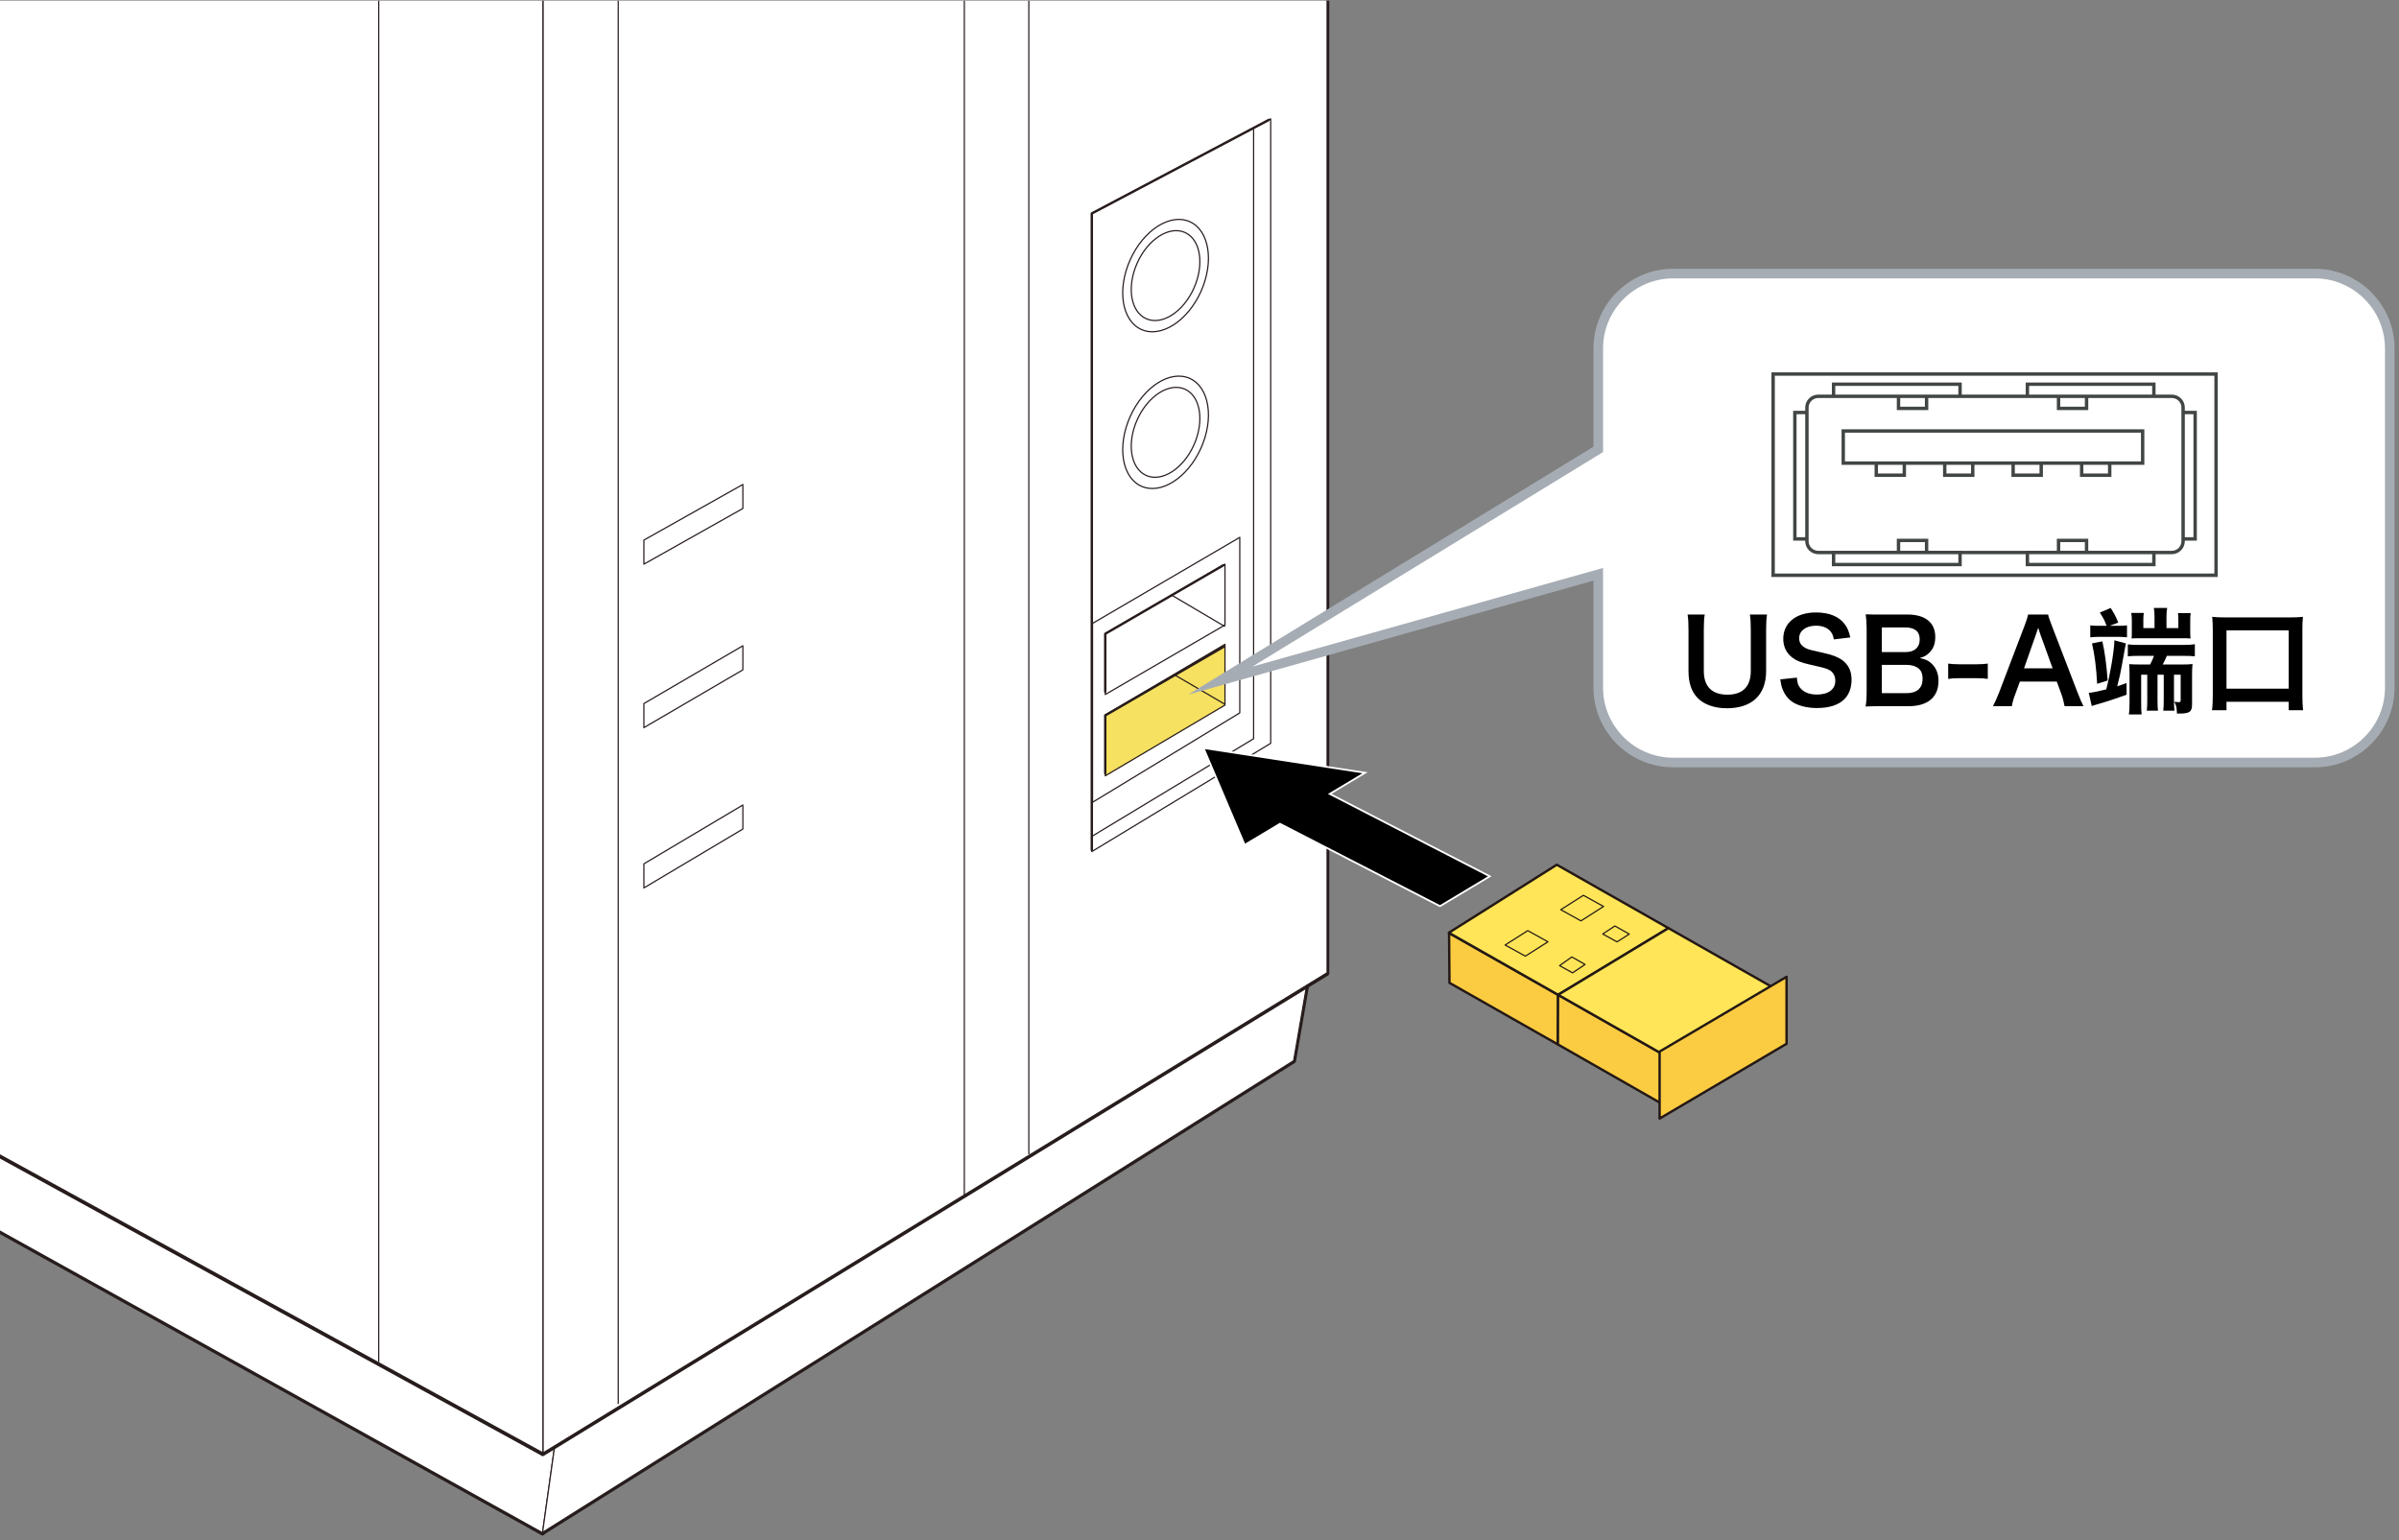 <?xml version="1.0" encoding="utf-8"?>
<!-- Generator: Adobe Illustrator 28.1.0, SVG Export Plug-In . SVG Version: 6.00 Build 0)  -->
<svg version="1.1" xmlns="http://www.w3.org/2000/svg" xmlns:xlink="http://www.w3.org/1999/xlink" x="0px" y="0px"
	 viewBox="0 0 500 321" enable-background="new 0 0 500 321" xml:space="preserve">
<rect x="0" y="0" width="500" height="321" fill="#808080" stroke="none"/>
<g id="レイヤー_1">
	<g>
		<defs>
			<rect id="SVGID_1_" x="-15.452" y="0.155" width="351.146" height="349.897"/>
		</defs>
		<clipPath id="SVGID_00000002359929760641512930000004885874070841336998_">
			<use xlink:href="#SVGID_1_"  overflow="visible"/>
		</clipPath>
		<g clip-path="url(#SVGID_00000002359929760641512930000004885874070841336998_)">
			<polygon fill="#FFFFFF" stroke="#271C1C" stroke-linejoin="round" points="273.26,200.108 116.721,293.474 -277.388,71.459 
				-274.032,104.291 113.081,319.555 113.091,319.458 269.62,221.139 			"/>
			<g>
				<polygon fill="#FFFFFF" stroke="#271C1C" stroke-width="0.25" stroke-linejoin="round" points="-274.032,104.246 
					113.081,319.498 116.721,293.444 -277.388,71.414 				"/>
				<polygon fill="#FFFFFF" stroke="#271C1C" stroke-width="0.25" stroke-linejoin="round" points="113.081,319.414 269.62,221.088 
					273.26,200.051 116.721,293.444 				"/>
			</g>
			<polygon fill="#FFFFFF" stroke="#271C1C" stroke-linejoin="round" points="276.427,-565.797 -130.206,-658.341 -289.99,-628.716 
				-289.995,-628.694 -289.995,81.799 113.108,302.986 113.108,303.019 276.546,202.908 276.546,-565.831 			"/>
			<polygon fill="#FFFFFF" stroke="#271C1C" stroke-width="0.25" stroke-linejoin="round" points="276.593,202.761 113.153,302.872 
				113.153,-521.303 276.593,-565.971 			"/>
			<polygon fill="none" stroke="#271C1C" stroke-width="0.25" stroke-linejoin="round" points="154.828,105.988 134.198,117.596 
				134.198,112.577 154.828,100.978 			"/>
			<polygon fill="none" stroke="#271C1C" stroke-width="0.25" stroke-linejoin="round" points="154.828,139.626 134.198,151.67 
				134.198,146.651 154.828,134.606 			"/>
			<polygon fill="none" stroke="#271C1C" stroke-width="0.25" stroke-linejoin="round" points="154.828,172.808 134.198,185.08 
				134.198,180.059 154.828,167.797 			"/>
			<g>
				<polygon fill="none" stroke="#271C1C" stroke-width="0.25" stroke-linejoin="round" points="255.311,130.272 230.354,144.769 
					230.354,132.107 255.311,117.596 				"/>
				<polygon fill="#F6E160" stroke="#271C1C" stroke-width="0.25" stroke-linejoin="round" points="255.311,146.971 
					230.354,161.718 230.354,149.045 255.311,134.293 				"/>
				<polygon fill="none" stroke="#271C1C" stroke-width="0.25" stroke-linejoin="round" points="258.394,148.596 227.706,167.231 
					227.706,129.94 258.394,112.009 				"/>
			</g>
			<polygon fill="none" stroke="#271C1C" stroke-width="0.25" stroke-linejoin="round" points="264.838,24.773 227.552,44.491 
				227.552,177.507 264.838,154.936 			"/>
			<polyline fill="none" stroke="#271C1C" stroke-width="0.25" stroke-linejoin="round" points="227.589,174.319 261.278,153.978 
				261.278,26.898 			"/>
			<g>
				<path fill="none" stroke="#271C1C" stroke-width="0.25" stroke-linejoin="round" d="M250.3,93.432
					c-2.791,6.198-8.348,9.743-12.429,7.911c-4.059-1.826-5.101-8.33-2.307-14.546c2.791-6.203,8.35-9.748,12.418-7.913
					C252.052,80.712,253.084,87.226,250.3,93.432z"/>
				<path fill="none" stroke="#271C1C" stroke-width="0.25" stroke-linejoin="round" d="M248.822,92.774
					c-2.226,4.957-6.68,7.796-9.938,6.325c-3.257-1.46-4.09-6.674-1.852-11.637c2.235-4.964,6.68-7.802,9.948-6.335
					C250.228,82.589,251.057,87.804,248.822,92.774z"/>
			</g>
			<g>
				<path fill="none" stroke="#271C1C" stroke-width="0.25" stroke-linejoin="round" d="M250.3,60.765
					c-2.791,6.195-8.348,9.742-12.429,7.908c-4.059-1.837-5.101-8.341-2.307-14.546c2.791-6.195,8.35-9.742,12.418-7.913
					C252.052,48.047,253.084,54.555,250.3,60.765z"/>
				<path fill="none" stroke="#271C1C" stroke-width="0.25" stroke-linejoin="round" d="M248.822,60.097
					c-2.226,4.964-6.68,7.799-9.938,6.332c-3.257-1.457-4.09-6.667-1.852-11.634c2.235-4.964,6.68-7.799,9.948-6.332
					C250.228,49.918,251.057,55.13,248.822,60.097z"/>
			</g>
			<g>
				<path fill="none" stroke="#271C1C" stroke-width="0.25" stroke-linejoin="round" d="M253.012-501.561
					c-4.018,8.929-12.019,14.034-17.887,11.395c-5.868-2.629-7.347-12.011-3.329-20.943c4.014-8.931,12.026-14.037,17.884-11.404
					C255.539-519.872,257.026-510.495,253.012-501.561z"/>
				<path fill="none" stroke="#271C1C" stroke-width="0.25" stroke-linejoin="round" d="M250.895-502.513
					c-3.22,7.141-9.619,11.223-14.31,9.115c-4.699-2.107-5.885-9.611-2.674-16.758c3.214-7.146,9.618-11.232,14.308-9.117
					C252.91-517.167,254.105-509.666,250.895-502.513z"/>
			</g>
			<polygon fill="none" stroke="#271C1C" stroke-width="0.25" stroke-linejoin="round" points="184.697,-96.69 145.504,-77.426 
				145.504,-445.786 184.697,-459.74 			"/>
			
				<line fill="none" stroke="#271C1C" stroke-width="0.25" stroke-linejoin="round" x1="214.428" y1="240.605" x2="214.428" y2="-548.403"/>
			
				<line fill="none" stroke="#271C1C" stroke-width="0.25" stroke-linejoin="round" x1="200.985" y1="249.156" x2="200.985" y2="-545.063"/>
			
				<line fill="none" stroke="#271C1C" stroke-width="0.25" stroke-linejoin="round" x1="128.849" y1="292.657" x2="128.849" y2="-526.09"/>
			
				<line fill="none" stroke="#271C1C" stroke-width="0.25" stroke-linejoin="round" x1="255.319" y1="130.61" x2="244.086" y2="123.985"/>
			
				<line fill="none" stroke="#271C1C" stroke-width="0.25" stroke-linejoin="round" x1="255.319" y1="146.814" x2="244.89" y2="140.72"/>
			<polygon fill="#FFFFFF" stroke="#271C1C" stroke-width="0.25" stroke-linejoin="round" points="-289.946,81.646 113.153,302.839 
				113.153,-521.303 -289.946,-628.84 			"/>
			<polygon fill="#FFFFFF" stroke="#271C1C" stroke-width="0.25" stroke-linejoin="round" points="-130.155,-658.483 
				276.564,-565.919 113.153,-521.303 -289.946,-628.856 			"/>
			<polyline fill="none" stroke="#271C1C" stroke-width="0.25" stroke-linejoin="round" points="240.966,-573.357 78.933,-529.536 
				78.933,283.918 			"/>
			<polyline fill="none" stroke="#271C1C" stroke-width="0.5" stroke-linecap="round" stroke-linejoin="round" points="
				264.455,24.991 227.552,44.491 227.552,177.159 			"/>
			<polyline fill="none" stroke="#271C1C" stroke-width="0.5" stroke-linecap="round" stroke-linejoin="round" points="
				254.99,117.814 230.354,132.107 230.354,144.171 			"/>
			<polyline fill="none" stroke="#271C1C" stroke-width="0.5" stroke-linecap="round" stroke-linejoin="round" points="
				254.99,134.83 230.354,149.118 230.354,161.196 			"/>
		</g>
	</g>
	<polygon stroke="#FFFFFF" stroke-width="0.375" points="277.149,165.482 284.505,161.074 250.84,155.92 259.412,176.113 
		266.774,171.712 300.12,188.88 310.495,182.657 	"/>
	<path fill="#FFFFFF" d="M482.479,57.026H348.704c-8.569,0-15.592,7.018-15.592,15.587v21.058l-78.778,48.195l78.778-22.159v23.644
		c0,8.579,7.023,15.587,15.592,15.587h133.775c8.579,0,15.597-7.008,15.597-15.587V72.614
		C498.075,64.044,491.058,57.026,482.479,57.026"/>
	<path fill="none" stroke="#A6ACB3" stroke-width="2" stroke-miterlimit="10" d="M482.479,57.026H348.704
		c-8.569,0-15.592,7.018-15.592,15.587v21.058l-78.778,48.195l78.778-22.159v23.644c0,8.579,7.023,15.587,15.592,15.587h133.775
		c8.579,0,15.597-7.008,15.597-15.587V72.614C498.075,64.044,491.058,57.026,482.479,57.026z"/>
	<g>
		<path d="M368.287,128.092c-0.145,0.888-0.192,1.752-0.192,3.265v8.521c0,4.969-2.952,7.753-8.185,7.753
			c-2.664,0-4.872-0.816-6.192-2.256c-1.225-1.32-1.8-3.12-1.8-5.521v-8.473c0-1.488-0.049-2.424-0.192-3.289h3.576
			c-0.144,0.816-0.192,1.729-0.192,3.289v8.473c0,3.24,1.681,4.944,4.921,4.944c3.216,0,4.872-1.704,4.872-4.968v-8.449
			c0-1.536-0.048-2.4-0.191-3.289H368.287z"/>
		<path d="M374.501,141.245c0.097,1.08,0.24,1.56,0.672,2.112c0.696,0.912,1.944,1.416,3.505,1.416c2.4,0,3.84-1.08,3.84-2.88
			c0-0.984-0.456-1.8-1.2-2.208c-0.72-0.384-0.863-0.408-4.176-1.176c-1.8-0.408-2.761-0.792-3.624-1.464
			c-1.225-0.96-1.849-2.28-1.849-3.889c0-3.336,2.688-5.496,6.816-5.496c2.736,0,4.801,0.84,5.977,2.424
			c0.601,0.792,0.889,1.512,1.177,2.785l-3.433,0.408c-0.145-0.816-0.312-1.224-0.72-1.704c-0.625-0.744-1.681-1.152-3.001-1.152
			c-2.088,0-3.504,1.056-3.504,2.616c0,1.008,0.528,1.704,1.632,2.184c0.528,0.216,0.72,0.264,3.385,0.864
			c1.896,0.408,3.048,0.864,3.912,1.464c1.368,1.008,1.992,2.328,1.992,4.128c0,1.704-0.528,3.096-1.513,4.081
			c-1.271,1.224-3.168,1.824-5.736,1.824c-1.968,0-3.888-0.48-5.04-1.248c-0.96-0.648-1.656-1.56-2.112-2.736
			c-0.216-0.552-0.312-1.008-0.456-1.992L374.501,141.245z"/>
		<path d="M391.901,147.198c-1.392,0-2.088,0.024-3.072,0.072c0.168-1.008,0.216-1.704,0.216-3.24v-13.033
			c0-1.104-0.071-1.968-0.191-2.952c1.008,0.048,1.392,0.048,3.023,0.048h5.665c3.721,0,5.809,1.68,5.809,4.681
			c0,1.464-0.433,2.544-1.345,3.384c-0.527,0.504-0.96,0.72-1.896,1.008c1.224,0.264,1.776,0.504,2.424,1.104
			c0.984,0.912,1.488,2.112,1.488,3.672c0,3.36-2.232,5.256-6.217,5.256H391.901z M397.206,135.916c1.824,0,2.904-0.984,2.904-2.616
			c0-0.768-0.24-1.416-0.624-1.776c-0.528-0.48-1.345-0.744-2.305-0.744h-4.968v5.136H397.206z M392.214,144.485h5.16
			c2.136,0,3.336-1.056,3.336-3c0-0.96-0.24-1.608-0.768-2.088c-0.601-0.528-1.513-0.816-2.616-0.816h-5.112V144.485z"/>
		<path d="M406.037,138.317c0.695,0.096,1.296,0.144,2.256,0.144h3.721c0.983,0,1.584-0.048,2.28-0.144v3.192
			c-0.793-0.12-1.297-0.144-2.28-0.144h-3.721c-0.937,0-1.464,0.024-2.256,0.144V138.317z"/>
		<path d="M430.302,147.198c-0.145-0.792-0.408-1.824-0.672-2.521l-0.96-2.616h-7.681l-0.96,2.616
			c-0.433,1.152-0.528,1.512-0.721,2.521h-3.937c0.36-0.648,0.841-1.728,1.272-2.833l5.28-13.849c0.456-1.2,0.648-1.8,0.769-2.424
			h4.176c0.12,0.576,0.265,0.96,0.816,2.424l5.328,13.849c0.601,1.536,0.889,2.208,1.225,2.833H430.302z M425.237,132.196
			c-0.096-0.264-0.168-0.552-0.432-1.344c-0.385,1.128-0.385,1.128-0.456,1.344l-2.497,7.104h5.953L425.237,132.196z"/>
		<path d="M443.093,134.117c-0.072,0.216-0.36,1.8-0.888,4.752c-0.288,1.608-0.385,2.04-0.937,4.176
			c0.552-0.168,0.912-0.288,1.944-0.672l0.023,2.424c-2.136,0.792-4.656,1.608-6.312,2.064c-0.288,0.072-0.672,0.192-0.96,0.312
			l-0.624-2.76c0.624-0.024,1.896-0.288,3.648-0.72c0.84-3.192,1.632-7.969,1.704-10.225L443.093,134.117z M439.061,130.444
			c-0.504-1.296-0.601-1.464-1.416-2.76l2.256-0.96c0.744,1.152,1.08,1.776,1.584,3.048l-1.776,0.672h1.969
			c0.768,0,1.272-0.024,1.632-0.096v2.496c-0.359-0.048-1.056-0.096-1.656-0.096h-4.224c-0.624,0-1.2,0.048-1.776,0.096v-2.496
			c0.384,0.072,0.84,0.096,1.584,0.096H439.061z M438.172,133.684c0.505,2.184,0.864,4.824,1.104,8.161l-2.185,0.696
			c-0.191-3.433-0.527-6.121-1.08-8.425L438.172,133.684z M451.613,136.709c-0.191,0.48-0.504,1.128-0.864,1.8h3.937
			c1.008,0,1.608-0.024,2.28-0.096c-0.072,0.624-0.096,1.344-0.096,2.304v6.048c0,1.608-0.48,1.968-2.688,1.968h-0.456
			c-0.072-1.392-0.144-1.728-0.576-2.448c0.192,0.024,0.672,0.072,0.889,0.072c0.384,0,0.456-0.072,0.456-0.432v-5.281h-1.393v5.305
			c0,1.032,0.024,1.56,0.096,2.184h-2.328c0.072-0.72,0.097-1.176,0.097-2.208v-5.281h-1.297v5.305c0,1.08,0.024,1.584,0.097,2.184
			h-2.328c0.071-0.72,0.096-1.176,0.096-2.208v-5.281h-1.272v5.688c0,1.368,0.024,1.992,0.097,2.592h-2.665
			c0.12-0.768,0.145-1.44,0.145-2.688v-5.641c0-1.08-0.024-1.584-0.072-2.16c0.84,0.048,1.296,0.072,2.257,0.072h2.111
			c0.36-0.672,0.576-1.2,0.792-1.8h-3c-1.08,0-1.752,0.024-2.448,0.096v-2.496c0.576,0.096,1.225,0.12,2.473,0.12h9.049
			c1.104,0,1.92-0.048,2.448-0.144v2.52c-0.673-0.072-1.297-0.096-2.425-0.096H451.613z M454.014,130.924v-1.656
			c0-0.648-0.024-1.08-0.072-1.464h2.641c-0.072,0.384-0.096,0.864-0.096,1.608v2.16c0,0.768,0.023,1.104,0.071,1.512
			c-0.864-0.048-1.008-0.048-1.704-0.048h-8.856c-0.769,0-1.176,0-1.729,0.048c0.048-0.552,0.048-0.816,0.048-1.392v-2.28
			c0-0.576-0.023-1.104-0.119-1.656h2.616c-0.072,0.384-0.097,0.888-0.097,1.536v1.632h2.328v-2.496
			c0-0.696-0.048-1.224-0.144-1.704h2.784c-0.096,0.456-0.145,0.984-0.145,1.704v2.496H454.014z"/>
		<path d="M461.021,148.037c0.12-0.84,0.168-1.728,0.168-3.048v-13.777c0-1.056-0.048-1.8-0.12-2.64
			c0.816,0.096,1.536,0.12,2.664,0.12h13.562c1.128,0,1.848-0.024,2.688-0.12c-0.096,0.816-0.119,1.512-0.119,2.64v13.777
			c0,1.224,0.048,2.208,0.144,3.048h-3v-1.752h-12.961v1.752H461.021z M464.045,143.549h12.961v-12.145h-12.961V143.549z"/>
	</g>
	<path fill="none" stroke="#414644" stroke-width="0.709" d="M384.172,96.533v-6.695h62.401v6.695H384.172z M384.172,96.533
		 M429.041,115.162v-2.52h5.841v2.52H429.041z M429.041,115.162 M395.688,115.162v-2.52h5.851v2.52H395.688z M395.688,115.162
		 M422.554,117.672v-2.52h26.358v2.52H422.554z M422.554,117.672 M382.156,117.672v-2.52h26.358v2.52H382.156z M382.156,117.672
		 M434.882,85.131v-2.524h-5.841v2.524H434.882z M434.882,85.131 M439.703,99.053v-2.52h-5.846v2.52H439.703z M439.703,99.053
		 M425.43,99.053v-2.52h-5.851v2.52H425.43z M425.43,99.053 M411.161,99.053v-2.52h-5.841v2.52H411.161z M411.161,99.053
		 M396.898,99.053v-2.52h-5.846v2.52H396.898z M396.898,99.053 M401.539,85.131v-2.524h-5.851v2.524H401.539z M401.539,85.131
		 M448.908,82.606v-2.52h-26.354v2.52H448.908z M448.908,82.606 M457.515,112.334V85.98h-2.51v26.354H457.515z M457.515,112.334
		 M376.599,112.334V85.98h-2.515v26.354H376.599z M376.599,112.334 M408.514,82.606v-2.52h-26.358v2.52H408.514z M408.514,82.606
		 M455.005,112.813c0,1.286-1.058,2.349-2.344,2.349h-73.713c-1.281,0-2.349-1.063-2.349-2.349V84.946
		c0-1.286,1.067-2.339,2.349-2.339h73.713c1.286,0,2.344,1.053,2.344,2.339V112.813z"/>
	<path fill="none" stroke="#414644" stroke-width="0.709" d="M369.557,119.907V77.966h92.314v41.941H369.557z M369.557,119.907"/>
</g>
<g id="編集モード">
	<g>
		<polygon fill="#FBCC41" stroke="#231815" stroke-width="0.5" stroke-linejoin="round" points="324.694,217.7 302.098,204.866 
			302.016,194.494 324.748,207.37 		"/>
		<polygon fill="#FFE557" stroke="#231815" stroke-width="0.5" stroke-linejoin="round" points="301.968,194.421 324.736,207.356 
			347.737,193.465 324.469,180.246 		"/>
		<polygon fill="#FBCC41" stroke="#231815" stroke-width="0.5" stroke-linejoin="round" points="347.436,230.69 324.699,217.706 
			324.73,207.363 347.498,220.287 		"/>
		<polygon fill="#FFE557" stroke="#231815" stroke-width="0.5" stroke-linejoin="round" points="324.745,207.359 347.512,220.295 
			371.011,206.686 347.743,193.467 		"/>
		<polygon fill="none" stroke="#231815" stroke-width="0.25" stroke-linejoin="round" points="329.5,191.945 325.296,189.619 
			330.007,186.621 334.212,188.947 		"/>
		<polygon fill="none" stroke="#231815" stroke-width="0.25" stroke-linejoin="round" points="317.911,199.3 313.704,196.979 
			318.415,193.981 322.623,196.312 		"/>
		<polygon fill="none" stroke="#231815" stroke-width="0.25" stroke-linejoin="round" points="327.75,202.781 330.362,201.034 
			327.601,199.466 325.045,201.277 		"/>
		<polygon fill="none" stroke="#231815" stroke-width="0.25" stroke-linejoin="round" points="336.567,193.008 334.044,194.684 
			337.021,196.324 339.574,194.702 		"/>
		<polygon fill="#FBCC41" stroke="#231815" stroke-width="0.5" stroke-linejoin="round" points="372.357,217.565 345.893,233.155 
			345.893,219.194 372.357,203.605 		"/>
	</g>
	<g>
	</g>
	<g>
	</g>
	<g>
	</g>
	<g>
	</g>
	<g>
	</g>
	<g>
	</g>
	<g>
	</g>
	<g>
	</g>
	<g>
	</g>
	<g>
	</g>
	<g>
	</g>
</g>
</svg>
